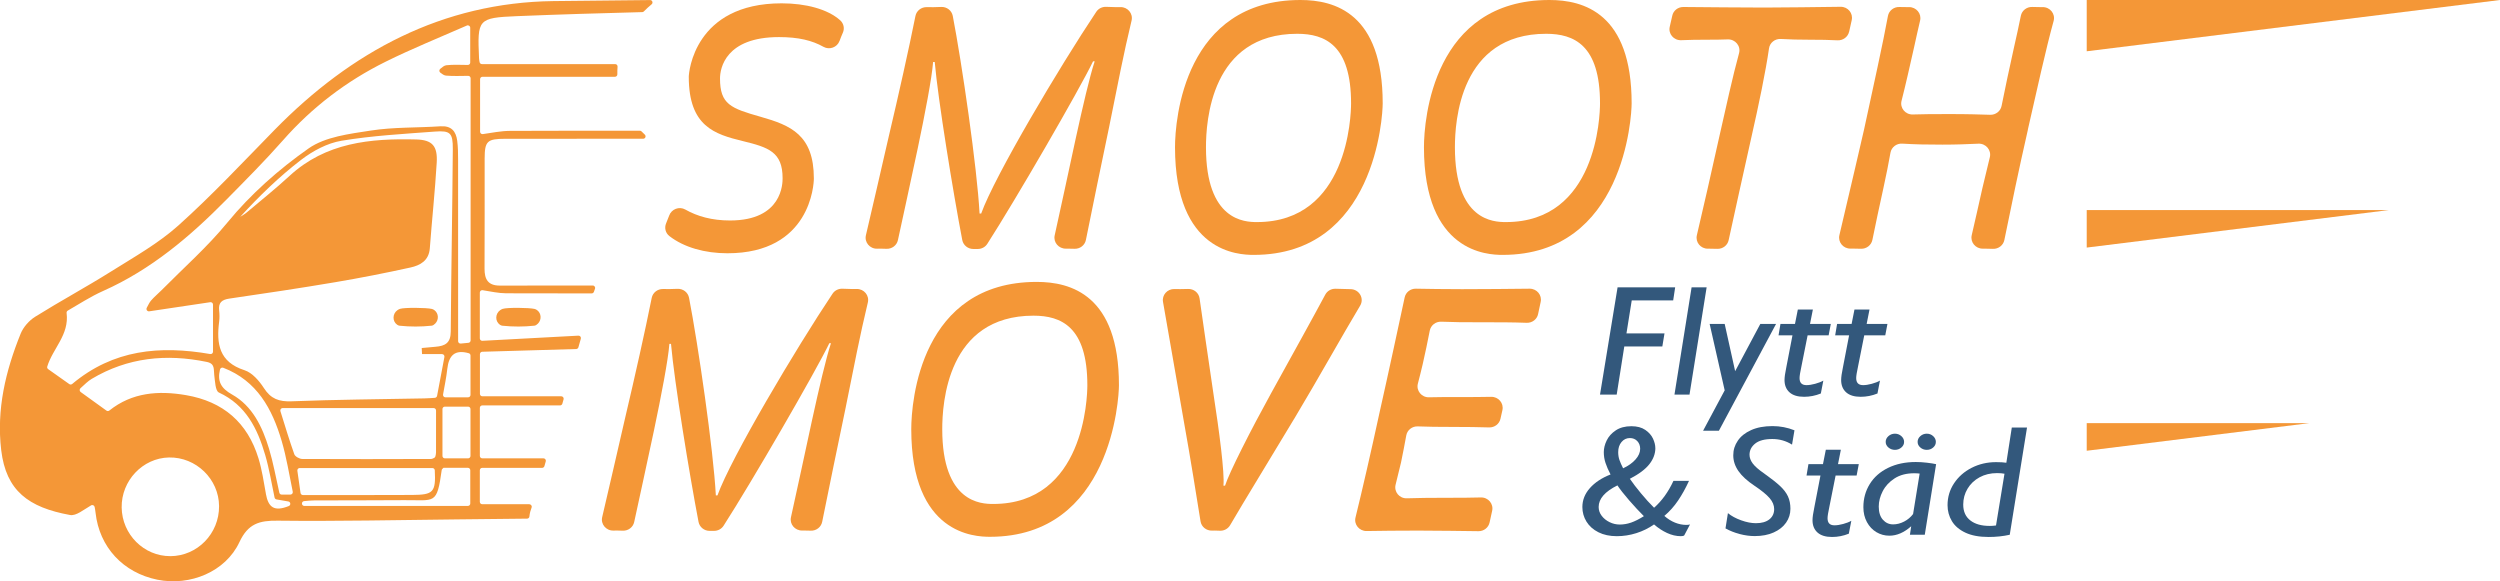 <?xml version="1.0" encoding="UTF-8"?>
<svg id="Layer_2" data-name="Layer 2" xmlns="http://www.w3.org/2000/svg" viewBox="0 0 970.71 225.68">
  <defs>
    <style>
      .cls-1 {
        fill: #f49737;
      }

      .cls-1, .cls-2 {
        stroke-width: 0px;
      }

      .cls-2 {
        fill: #33587c;
      }
    </style>
  </defs>
  <g id="Layer_1-2" data-name="Layer 1">
    <g>
      <g>
        <g>
          <path class="cls-1" d="M155.31,119.92c-.35.12-.69.3-1,.52-1.92,1.34-2.04,4.26-.14,5.62.32.23.64.38.98.41,4.12.43,8.34.43,12.45-.01.49-.05.95-.38,1.4-.83,1.45-1.47,1.34-3.94-.31-5.18-.31-.23-.62-.4-.97-.49-2.13-.52-10.72-.6-12.41-.04Z"/>
          <path class="cls-1" d="M195.2,119.92c-.35.12-.69.3-1,.52-1.92,1.34-2.04,4.26-.14,5.62.32.23.64.38.98.41,4.12.43,8.34.43,12.45-.01.49-.05.95-.38,1.4-.83,1.45-1.47,1.34-3.94-.31-5.18-.31-.23-.62-.4-.97-.49-2.13-.52-10.72-.6-12.41-.04Z"/>
          <path class="cls-1" d="M205.58,195.78h-18.34c-.52,0-.93-.42-.93-.93v-12.26c0-.52.42-.93.93-.93h23.25c.42,0,.78-.28.9-.68.17-.61.35-1.22.52-1.83s-.28-1.19-.9-1.19h-23.76c-.52,0-.93-.42-.93-.93v-18.68c0-.52.42-.93.93-.93h30.2c.42,0,.78-.28.9-.67.16-.56.32-1.12.48-1.69.17-.6-.28-1.19-.9-1.19h-30.65c-.52,0-.93-.42-.93-.93v-15.43c0-.5.4-.92.91-.93,12.19-.36,24.33-.71,36.46-1.06.41-.01.76-.29.87-.68.31-1.11.63-2.22.94-3.33.17-.62-.31-1.22-.95-1.18-12.42.67-24.84,1.33-37.29,2-.53.03-.98-.4-.98-.93v-17.8c0-.57.51-1.01,1.07-.92,3.19.5,6.18,1.19,9.17,1.2,11.06.04,22.12.05,33.18.05.41,0,.77-.27.89-.66s.26-.77.4-1.14c.23-.61-.21-1.27-.87-1.27-12.02,0-24.05.01-36.07.03-4.58,0-5.96-2.4-5.94-6.61.1-14.24,0-28.49.04-42.73.02-6.77.99-7.65,7.99-7.66,17.85,0,35.71-.01,53.56-.02.85,0,1.25-1.03.63-1.61-.43-.4-.84-.81-1.25-1.23-.17-.18-.41-.28-.66-.28-16.83,0-33.66,0-50.49.07-3.49.02-6.98.75-10.49,1.25-.56.08-1.06-.36-1.06-.93v-20.4c0-.52.42-.93.93-.93h51.44c.53,0,.94-.43.93-.96-.02-.99,0-1.97.08-2.95.04-.55-.38-1.01-.93-1.01h-51.73c-.46,0-.84-.33-.92-.78-.1-.59-.19-1.07-.21-1.55-.65-15.07-.51-15.66,14.71-16.29,16.22-.67,32.44-1.14,48.67-1.57.24,0,.46-.1.63-.28.48-.49.97-.97,1.49-1.44.49-.45.99-.88,1.5-1.3.69-.56.3-1.67-.59-1.66-12.51.11-25.02.24-37.53.4-43.01.54-78.48,19.6-108.25,49.99-12.28,12.54-24.29,25.4-37.33,37.1-7.79,6.99-17.18,12.26-26.12,17.87-9.7,6.09-19.8,11.53-29.52,17.6-2.35,1.47-4.59,4-5.63,6.55-5.86,14.49-9.45,29.46-7.56,45.26,1.88,15.8,10.6,22.24,26.75,25.18,2.33.42,5.18-2.02,8.14-3.74.56-.33,1.27,0,1.39.63.13.69.27,1.45.35,2.22,1.46,13.33,10.7,23.33,24.06,26.02,12.65,2.54,26.42-3.09,31.8-14.6,3.35-7.18,7.72-8.42,14.91-8.33,23.29.28,46.59-.27,69.89-.5,8.96-.09,17.93-.19,26.89-.29.47,0,.87-.36.91-.82.12-1.31.47-2.5.85-3.48.24-.61-.21-1.27-.87-1.27ZM66.14,215.94c-10.27.04-18.75-8.43-18.9-18.89-.15-10.42,8.17-19.21,18.37-19.42,10.52-.21,19.38,8.39,19.45,18.88.07,10.68-8.41,19.39-18.92,19.44ZM103.24,191.69c-.83-4.6-1.52-9.28-2.88-13.73-4.26-13.92-13.72-22.05-28.12-24.53-10.78-1.85-20.98-1.05-29.78,5.97-.33.26-.79.28-1.13.03-3.4-2.46-6.57-4.74-10.01-7.22-.48-.35-.52-1.06-.08-1.46,1.65-1.48,2.89-2.76,4.37-3.64,13.97-8.33,28.96-9.82,44.69-6.58,3.3.68,2.6,2.94,2.89,5.11.32,2.36.41,6.12,1.77,6.75,10.54,4.88,15.02,14.04,18.01,24.26,1.58,5.41,2.48,11.03,3.64,16.54.08.37.38.66.76.73,1.43.25,2.87.5,4.58.79.93.16,1.05,1.44.17,1.79-5.62,2.23-7.93.59-8.9-4.82ZM85.09,120.54c-.34-3,.99-4.16,3.97-4.6,13.75-2,27.49-4.06,41.19-6.38,9.75-1.65,19.46-3.56,29.12-5.69,3.79-.83,7.16-2.66,7.52-7.45.83-11.09,2.02-22.15,2.68-33.25.38-6.44-1.65-8.86-7.98-9.02-17.83-.46-35.13,1.2-49.19,14.17-5.36,4.94-11.07,9.51-16.65,14.21-.75.64-1.64,1.11-2.47,1.65,7.38-8.05,15.13-15.58,23.64-22.11,4.52-3.47,10.16-6.5,15.68-7.42,11.95-1.99,24.13-2.65,36.24-3.56,6.01-.45,7.02.51,6.98,6.78-.17,23.63-.62,47.26-.8,70.89-.03,4.34-2.05,5.58-5.98,5.89-1.76.14-3.53.3-5.29.48l.12,2.36h7.77c.58,0,1.02.54.92,1.11-.98,5.22-1.9,10.09-2.85,15.11-.08.42-.44.73-.86.76-1.42.09-2.73.2-4.05.22-17.2.34-34.41.46-51.6,1.13-4.87.19-8.03-.94-10.72-5.12-1.82-2.82-4.55-5.99-7.54-6.95-9.92-3.19-10.94-10.3-9.85-18.84.19-1.46.16-2.93,0-4.39ZM109.76,158.45h58.62c.52,0,.93.42.93.94,0,5.48,0,10.88-.01,16.28,0,.5-.12.99-.23,1.48-.06.29-.25.54-.52.66-.43.2-.79.4-1.15.4-16.67.05-33.34.1-50.01,0-1.07,0-2.79-.93-3.11-1.82-1.89-5.3-3.51-10.69-5.4-16.74-.19-.6.26-1.22.89-1.22ZM112.74,192.04h-3.37c-.44,0-.82-.31-.91-.73-1.38-6.09-2.37-11.7-4.01-17.11-2.58-8.44-6.38-16.54-14.34-21.02-4.42-2.48-5.75-5.18-4.69-9.71.13-.55.72-.88,1.25-.68,13.13,5.05,19.04,15.97,22.72,28.5,1.86,6.33,2.89,12.91,4.28,19.63.12.58-.32,1.12-.91,1.12ZM116.38,181.73h51.51c.49,0,.91.39.93.88.45,8.57-.61,9.51-8.79,9.57-5.89.04-11.78.04-17.67.04-8.18,0-16.36,0-24.74,0-.46,0-.86-.35-.93-.81-.43-2.99-.81-5.69-1.23-8.62-.08-.56.36-1.07.92-1.07ZM181.67,196.45h-63.5c-.52,0-.94-.43-.93-.95,0,0,0-.01,0-.02,0-.48.38-.87.85-.91,1.33-.12,2.65-.26,3.98-.27,11.64-.05,23.28,0,34.92-.1,11.95-.09,12.62,1.95,14.53-11.74.04-.28.4-.51.67-.82h9.48c.52,0,.93.42.93.93v12.94c0,.52-.42.93-.93.93ZM181.75,177.97h-9.02c-.52,0-.93-.42-.93-.93v-18.22c0-.52.42-.93.93-.93h9.02c.52,0,.93.42.93.93v18.22c0,.52-.42.93-.93.93ZM181.76,154.28h-8.81c-.58,0-1.02-.53-.92-1.1.62-3.49,1.29-6.7,1.65-9.95.58-5.17,2.87-7.63,8.35-6.08.4.11.66.48.66.89v15.3c0,.52-.42.93-.93.93ZM181.88,133.11c-1.12.11-2.16.21-2.98.29-.55.05-1.02-.38-1.02-.93,0-23.9,0-47.18-.01-70.47,0-2.43-.03-4.88-.33-7.28-.47-3.76-2.3-5.97-6.56-5.68-9.01.6-18.15.28-27.03,1.66-8.28,1.29-17.64,2.38-24.14,6.94-11.55,8.11-22.51,17.79-31.44,28.68-7.89,9.62-17.03,17.65-25.64,26.36-1.34,1.36-2.84,2.58-4.08,4.02-.59.69-1,1.54-1.67,2.82-.35.68.22,1.47.97,1.36,8.5-1.27,16.08-2.4,23.69-3.54.56-.08,1.07.35,1.07.92v18.3c0,.58-.52,1.01-1.09.91-19.54-3.38-37.62-1.76-53.58,11.62-.32.27-.78.3-1.13.05-2.67-1.89-5.48-3.88-8.2-5.8-.33-.23-.48-.64-.36-1.02,2.14-7.05,8.59-12.3,7.51-20.78-.05-.38.12-.74.45-.93,4.15-2.38,8.77-5.42,13.75-7.64,18.62-8.29,33.78-21.16,47.87-35.47,7.44-7.55,14.94-15.06,21.94-23.01,11.31-12.85,24.65-23,39.89-30.54,10.09-5,20.57-9.23,31.51-14.03.62-.27,1.31.18,1.31.85v13.52c0,.52-.42.94-.94.93-2.99-.03-5.68-.18-8.31.11-.84.09-1.62.76-2.4,1.41-.46.39-.45,1.1.03,1.46.72.55,1.45,1.09,2.21,1.16,2.77.24,5.57.12,8.62.09.52,0,.94.42.94.93v101.8c0,.48-.37.88-.84.93Z"/>
        </g>
        <g>
          <path class="cls-1" d="M325.96,15.92c-.9,2.47-3.9,3.57-6.22,2.26-4.38-2.47-9.7-3.78-17.26-3.78-20.78,0-22.91,12.1-22.91,16.05,0,10.06,4.13,11.59,15.78,14.9,11.64,3.31,20.66,7.01,20.66,23.95,0,2.17-1.25,29.04-33.56,29.04-8.76,0-16.87-2.28-22.54-6.68-1.51-1.17-2.01-3.2-1.27-4.94.44-1.03.83-2.03,1.2-3.04.9-2.5,3.9-3.66,6.25-2.32,4.66,2.64,10.33,4.25,17.37,4.25,20.41,0,20.41-14.52,20.41-16.43,0-10.19-5.51-11.97-15.4-14.39-11.02-2.68-21.03-5.73-21.03-24.97,0-1.66,2.13-28.53,36.06-28.53,9.28,0,17.84,2.22,22.72,6.58,1.36,1.21,1.79,3.14,1.06,4.79-.47,1.06-.9,2.14-1.31,3.27Z"/>
          <path class="cls-1" d="M430.82,48.53c-2.95,14.2-6.72,32.27-9.18,44.63-.41,2.06-2.29,3.53-4.44,3.44-.84-.03-1.66-.05-2.41-.05-.29,0-.59,0-.91,0-2.82.05-4.97-2.48-4.36-5.17,4.94-21.89,11.61-55.62,15.53-67.57h-.63c-5.27,10.98-30.17,53.93-41.07,70.88-.81,1.26-2.23,2.01-3.75,1.99-.51,0-.98,0-1.38,0-.09,0-.19,0-.29,0-2.1,0-3.91-1.46-4.3-3.48-3.52-18.38-9.4-54.37-10.69-69.13h-.63c-1.03,12.96-10.37,53.61-13.66,69.15-.43,2.05-2.32,3.48-4.46,3.39-.8-.03-1.58-.06-2.16-.06-.42,0-.91,0-1.46.02-2.85.07-5-2.52-4.35-5.23,2.54-10.63,5.63-24.41,8.81-38.1,3.99-16.92,7.87-34.25,10.42-47.03.41-2.04,2.26-3.48,4.39-3.44.94.02,1.83.02,2.6.02.6,0,1.8-.04,3.03-.09,2.16-.09,4.06,1.38,4.47,3.46,3.54,18.26,9.47,59.06,10.41,76.75h.63c5.21-14.54,30.58-57.23,44.69-78.33.85-1.27,2.31-1.99,3.86-1.92s2.95.12,3.91.12c.45,0,1,0,1.61-.02,2.85-.05,4.98,2.54,4.32,5.25-3.05,12.62-5.37,24.75-8.55,40.49Z"/>
          <path class="cls-1" d="M486.79,98.97c-5.89,0-30.55-.89-30.55-41.78,0-10.83,3.63-57.19,48.71-57.19,13.27,0,31.93,5.1,31.93,40.12,0,4.97-2.88,58.85-50.08,58.85ZM503.69,13.12c-33.56,0-35.43,34.14-35.43,44.07,0,28.53,15.02,29.04,19.78,29.04,35.31,0,36.56-41.27,36.56-46.11,0-22.67-10.14-27-20.91-27Z"/>
          <path class="cls-1" d="M583.45,98.97c-5.89,0-30.55-.89-30.55-41.78,0-10.83,3.63-57.19,48.71-57.19,13.27,0,31.93,5.1,31.93,40.12,0,4.97-2.88,58.85-50.08,58.85ZM600.35,13.12c-33.56,0-35.43,34.14-35.43,44.07,0,28.53,15.02,29.04,19.78,29.04,35.31,0,36.56-41.27,36.56-46.11,0-22.67-10.14-27-20.91-27Z"/>
          <path class="cls-1" d="M717.98,12.3c-.46,2.06-2.38,3.47-4.54,3.35-3.07-.17-6.57-.23-11.05-.23s-6.76-.08-10.96-.29c-2.26-.12-4.24,1.47-4.55,3.65-1.28,8.93-4.07,22.33-6.78,34.22-3.33,15.14-6.76,30.18-8.89,40.23-.43,2.03-2.29,3.47-4.42,3.39-.96-.04-1.97-.06-3.09-.06-.2,0-.39,0-.57,0-2.81.03-4.9-2.53-4.27-5.21,2.41-10.29,5.57-24.01,8.73-38.35,2.52-11.07,5.2-23.46,7.65-32.33.77-2.79-1.45-5.48-4.4-5.37-2.34.09-4.76.12-7.26.12-4.58,0-7.56.05-10.8.19-2.91.12-5.12-2.52-4.43-5.29.36-1.45.68-2.89.96-4.2.41-2,2.22-3.42,4.31-3.4,7.45.07,24.21.22,31.5.22,6.63,0,21.42-.19,29.56-.3,2.82-.04,4.93,2.51,4.31,5.21-.35,1.5-.68,3.02-1,4.46Z"/>
          <path class="cls-1" d="M787.41,50.32c-3.69,16.18-6.32,29.02-9.15,42.88-.42,2.06-2.32,3.52-4.47,3.42-.92-.04-1.84-.07-3.03-.07-.3,0-.58,0-.85,0-2.84.04-4.96-2.53-4.32-5.23,1.36-5.72,2.54-11.25,4.16-18.34,1.12-4.64,1.94-8.13,2.87-11.93.68-2.76-1.54-5.39-4.44-5.26-4.19.19-8.58.37-13.96.37-6.4,0-10.41-.08-15.63-.39-2.21-.13-4.16,1.38-4.55,3.51-.68,3.82-1.64,8.79-2.73,13.69-1.72,7.98-2.89,13.15-4.29,20.17-.41,2.06-2.3,3.53-4.45,3.45-.88-.03-1.82-.06-2.91-.06-.41,0-.79,0-1.14,0-2.83.05-4.95-2.53-4.31-5.23,3.58-15.02,9.58-41.02,9.58-41.02,3.52-16.34,7.43-33.95,9.26-44.04.38-2.1,2.28-3.6,4.46-3.52.77.03,1.59.04,2.56.04.39,0,.77,0,1.14,0,2.85-.04,4.99,2.53,4.33,5.24-.86,3.55-1.4,6.2-2.35,10.43-1.45,6.44-3.38,15.03-4.85,20.72-.71,2.75,1.47,5.39,4.36,5.3,3.56-.11,7.37-.16,14.01-.16,7.93,0,11.81.16,16.05.28,2.14.06,4.01-1.39,4.42-3.44,1.1-5.49,3.18-15.46,4.82-22.71,1.11-4.93,1.73-7.71,2.66-12.28.41-2.05,2.29-3.52,4.43-3.44.95.04,1.95.06,3.06.06.34,0,.66,0,.96,0,2.9-.04,5.04,2.63,4.28,5.37-3.07,11.12-6.4,26.41-10,42.15Z"/>
        </g>
        <g>
          <path class="cls-1" d="M328.42,157.98c-2.95,14.2-6.72,32.27-9.18,44.63-.41,2.06-2.29,3.53-4.44,3.44-.84-.03-1.66-.05-2.41-.05-.29,0-.59,0-.91,0-2.82.05-4.97-2.48-4.36-5.17,4.94-21.89,11.61-55.62,15.53-67.57h-.63c-5.27,10.98-30.17,53.93-41.07,70.88-.81,1.26-2.23,2.01-3.75,1.99-.51,0-.98,0-1.38,0-.09,0-.19,0-.29,0-2.1,0-3.91-1.46-4.3-3.48-3.52-18.38-9.4-54.37-10.69-69.13h-.63c-1.03,12.96-10.37,53.61-13.66,69.15-.43,2.05-2.32,3.48-4.46,3.39-.8-.03-1.58-.06-2.16-.06-.42,0-.91,0-1.46.02-2.85.07-5-2.52-4.35-5.23,2.54-10.63,5.63-24.41,8.81-38.1,3.99-16.92,7.87-34.25,10.42-47.03.41-2.04,2.26-3.48,4.39-3.44.94.02,1.83.02,2.6.02.6,0,1.8-.04,3.03-.09,2.16-.09,4.06,1.38,4.47,3.46,3.54,18.26,9.47,59.06,10.41,76.75h.63c5.21-14.54,30.58-57.23,44.69-78.33.85-1.27,2.31-1.99,3.86-1.92s2.95.12,3.91.12c.45,0,1,0,1.61-.02,2.85-.05,4.98,2.54,4.32,5.25-3.05,12.62-5.37,24.75-8.55,40.49Z"/>
          <path class="cls-1" d="M384.38,208.43c-5.89,0-30.55-.89-30.55-41.78,0-10.83,3.63-57.19,48.71-57.19,13.27,0,31.93,5.09,31.93,40.12,0,4.97-2.88,58.85-50.08,58.85ZM401.29,122.57c-33.56,0-35.43,34.14-35.43,44.07,0,28.53,15.02,29.04,19.78,29.04,35.31,0,36.56-41.27,36.56-46.11,0-22.67-10.14-27-20.91-27Z"/>
          <path class="cls-1" d="M502.45,162.7c-9.92,16.55-19.21,31.59-24.82,41.23-.82,1.4-2.37,2.23-4.02,2.14-.67-.04-1.34-.06-1.96-.06-.36,0-.71,0-1.04.02-2.21.06-4.12-1.47-4.46-3.6-1.53-9.51-3.8-23.94-6.64-39.73-3.05-17.25-6.02-34.85-7.93-45.47-.48-2.65,1.65-5.06,4.41-5,.68.02,1.41.03,2.27.03.94,0,2.02-.03,3.05-.06,2.24-.08,4.18,1.52,4.47,3.69,1.13,8.28,3.02,20.69,5.38,37.01,2.25,14.52,4.38,30.83,3.88,35.67h.63c1.5-4.84,10.02-21.65,17.9-35.92,9.44-17.1,16.02-28.93,21.01-38.25.78-1.46,2.34-2.34,4.02-2.28,1.88.07,4.26.15,5.64.15.03,0,.06,0,.09,0,3.39,0,5.51,3.57,3.79,6.42-6.73,11.22-15.95,27.79-25.66,44.02Z"/>
          <path class="cls-1" d="M597.24,121.87c-.4,2.07-2.29,3.55-4.44,3.47-5.78-.21-10.82-.21-17.23-.21-7.72,0-10.31,0-15.96-.22-2.17-.09-4.07,1.41-4.46,3.5-.77,4.08-1.79,8.77-2.74,13.02-.66,2.81-1.28,5.27-1.87,7.51-.72,2.75,1.44,5.41,4.34,5.32,3.23-.09,6.73-.09,12.3-.09,3.88,0,8.18,0,11.8-.09,2.84-.07,4.99,2.47,4.38,5.18-.25,1.11-.5,2.23-.75,3.34-.45,2.02-2.3,3.43-4.42,3.36-3.77-.13-9.08-.19-13.64-.19-5.81,0-10.68-.06-14.04-.21-2.19-.1-4.11,1.42-4.48,3.53-.57,3.21-1.32,6.98-2.02,10.43-.74,2.94-1.39,5.83-2.11,8.63s1.45,5.43,4.36,5.33c4.15-.14,9.07-.2,14.78-.2s9.68,0,13.94-.13c2.86-.09,5.03,2.49,4.39,5.22-.35,1.49-.68,3.02-.98,4.47-.42,2-2.22,3.43-4.31,3.41-6.05-.06-14.95-.23-23.43-.23-7.97,0-13.94.08-20.02.17-2.85.04-4.98-2.55-4.31-5.25,2.63-10.72,6.02-25.4,9.31-40.64,3.37-14.93,8-36.49,9.78-44.82.43-2,2.25-3.43,4.34-3.39,4.26.08,11.59.19,17.93.19,8.33,0,19.55-.11,26.23-.19,2.82-.03,4.93,2.51,4.3,5.2-.36,1.54-.7,3.13-.98,4.6Z"/>
        </g>
      </g>
      <g>
        <polygon class="cls-1" points="810.24 19.91 810.24 0 970.71 0 810.24 19.91"/>
        <polygon class="cls-1" points="810.24 96.13 810.24 81.57 927.51 81.57 810.24 96.13"/>
        <polygon class="cls-1" points="810.24 175.02 810.24 164.3 896.65 164.3 810.24 175.02"/>
      </g>
      <g>
        <g>
          <path class="cls-2" d="M633.58,116.63l-2.05,12.82h14.77l-.84,5.07h-14.77l-2.95,18.69h-6.48l6.82-41.64h22.36l-.77,5.07h-16.08Z"/>
          <path class="cls-2" d="M650.17,153.21l6.65-41.64h5.84l-6.65,41.64h-5.84Z"/>
          <path class="cls-2" d="M683.5,125.79h6.11l-22.19,41.46h-6.14l8.39-15.68-5.84-25.78h5.84l4.06,18.33,9.77-18.33Z"/>
          <path class="cls-2" d="M710.87,125.79l-.84,4.41h-8.16l-2.42,12.13c-.47,2.17-.71,3.66-.71,4.47,0,1.83.89,2.74,2.69,2.74.96,0,2.09-.17,3.37-.52,1.29-.35,2.34-.76,3.17-1.24l-.97,5.01c-2.1.85-4.28,1.28-6.51,1.28-2.48,0-4.37-.58-5.66-1.74-1.29-1.16-1.93-2.76-1.93-4.78,0-1.07.23-2.74.71-5.01l2.38-12.34h-5.41l.74-4.41h5.64l1.11-5.6h5.84l-1.11,5.6h8.06Z"/>
          <path class="cls-2" d="M732.86,125.79l-.84,4.41h-8.16l-2.42,12.13c-.47,2.17-.71,3.66-.71,4.47,0,1.83.89,2.74,2.69,2.74.96,0,2.09-.17,3.37-.52,1.29-.35,2.34-.76,3.17-1.24l-.97,5.01c-2.1.85-4.28,1.28-6.51,1.28-2.48,0-4.37-.58-5.66-1.74-1.29-1.16-1.93-2.76-1.93-4.78,0-1.07.23-2.74.71-5.01l2.38-12.34h-5.41l.74-4.41h5.64l1.11-5.6h5.84l-1.11,5.6h8.06Z"/>
        </g>
        <g>
          <path class="cls-2" d="M642.75,173.96c0,2.19-.77,4.27-2.3,6.24-1.53,1.98-4.07,3.88-7.6,5.71,1.14,1.67,2.57,3.54,4.3,5.62,1.72,2.08,3.42,3.95,5.1,5.62,3.04-2.68,5.55-6.16,7.52-10.43h6.04c-1.28,2.8-2.69,5.34-4.23,7.62-1.54,2.28-3.32,4.27-5.34,5.98,1.3,1.15,2.68,2.02,4.15,2.61,1.47.59,2.93.88,4.38.88.56,0,1.04-.06,1.44-.18l-2.25,4.26c-.25.2-.68.3-1.31.3-1.79,0-3.58-.42-5.37-1.25-1.79-.83-3.47-1.94-5.04-3.31-2.1,1.47-4.39,2.6-6.87,3.38-2.47.78-5,1.18-7.57,1.18-2.75,0-5.14-.51-7.15-1.52-2.01-1.01-3.56-2.38-4.63-4.11s-1.61-3.63-1.61-5.69c0-2.7.97-5.15,2.92-7.35,1.95-2.2,4.62-3.96,8.02-5.29-.87-1.67-1.53-3.17-1.96-4.5-.44-1.33-.66-2.72-.66-4.17s.37-2.98,1.12-4.53,1.93-2.86,3.54-3.93c1.61-1.07,3.63-1.61,6.04-1.61,2.22,0,4.02.48,5.41,1.43s2.38,2.08,2.99,3.38c.6,1.3.91,2.53.91,3.68ZM628.92,203.67c1.48,0,2.95-.25,4.42-.76,1.47-.51,3.12-1.34,4.95-2.49-1.84-1.83-3.75-3.89-5.74-6.18-1.99-2.3-3.5-4.22-4.53-5.77-4.86,2.41-7.29,5.2-7.29,8.38,0,1.25.39,2.39,1.18,3.43.78,1.03,1.81,1.86,3.07,2.47,1.26.62,2.58.92,3.95.92ZM630.23,181.83c2.01-.93,3.62-2.08,4.82-3.43,1.2-1.35,1.8-2.73,1.8-4.14,0-1.19-.37-2.19-1.11-2.98-.74-.79-1.7-1.19-2.89-1.19-1.3,0-2.38.51-3.24,1.54-.86,1.02-1.29,2.33-1.29,3.92,0,1.13.17,2.17.5,3.1s.81,2,1.41,3.19Z"/>
          <path class="cls-2" d="M696.76,167.1l-.94,5.54c-2.31-1.45-4.86-2.18-7.65-2.18-2.98,0-5.2.59-6.66,1.77-1.47,1.18-2.2,2.63-2.2,4.34,0,1.13.41,2.26,1.24,3.38.83,1.12,2.29,2.41,4.4,3.86,2.71,1.93,4.77,3.55,6.19,4.87,1.42,1.32,2.45,2.67,3.09,4.05.64,1.38.96,2.99.96,4.81,0,1.99-.56,3.79-1.68,5.39-1.12,1.61-2.73,2.88-4.83,3.82s-4.56,1.4-7.35,1.4c-1.88,0-3.82-.26-5.83-.79s-3.84-1.26-5.52-2.19l.94-5.93c1.34,1.11,3.06,2.04,5.14,2.79s4,1.12,5.74,1.12c2.24,0,3.98-.5,5.22-1.49,1.24-.99,1.86-2.33,1.86-3.99,0-1.47-.59-2.89-1.76-4.25-1.17-1.36-3.15-2.98-5.93-4.84-2.8-1.87-4.86-3.76-6.19-5.68-1.33-1.92-2-3.95-2-6.1s.58-3.93,1.75-5.66c1.16-1.73,2.89-3.11,5.19-4.14,2.29-1.03,5.06-1.55,8.31-1.55,2.96,0,5.8.55,8.53,1.64Z"/>
          <path class="cls-2" d="M721.74,180.22l-.84,4.41h-8.16l-2.42,12.13c-.47,2.17-.71,3.66-.71,4.47,0,1.83.89,2.74,2.69,2.74.96,0,2.09-.17,3.37-.52,1.29-.35,2.34-.76,3.17-1.24l-.97,5.01c-2.1.85-4.28,1.28-6.51,1.28-2.48,0-4.37-.58-5.66-1.74-1.29-1.16-1.93-2.76-1.93-4.78,0-1.07.23-2.74.71-5.01l2.38-12.34h-5.41l.74-4.41h5.64l1.11-5.6h5.84l-1.11,5.6h8.06Z"/>
          <path class="cls-2" d="M751.76,180.22l-4.4,27.42h-5.77l.5-3.31c-2.75,2.44-5.57,3.67-8.46,3.67-1.84,0-3.52-.46-5.05-1.37-1.53-.91-2.76-2.21-3.68-3.9-.92-1.69-1.38-3.63-1.38-5.81,0-3.3.82-6.28,2.47-8.96s4.02-4.77,7.12-6.29,6.69-2.28,10.76-2.28c1.37,0,2.81.09,4.33.27,1.52.18,2.71.37,3.56.57ZM735.07,203.61c1.45,0,2.88-.37,4.28-1.1,1.4-.73,2.56-1.71,3.47-2.92l2.55-15.71c-.65-.08-1.36-.12-2.12-.12-3,0-5.53.66-7.59,1.98s-3.6,2.98-4.63,4.98c-1.03,2-1.54,3.99-1.54,5.98,0,2.21.54,3.91,1.61,5.11,1.07,1.2,2.4,1.8,3.96,1.8ZM739.33,171.57c0,.86-.35,1.59-1.06,2.19-.71.61-1.54.91-2.5.91s-1.8-.3-2.52-.91c-.72-.61-1.07-1.34-1.07-2.19s.36-1.6,1.07-2.23,1.56-.95,2.52-.95,1.8.32,2.5.95,1.06,1.38,1.06,2.23ZM751.66,171.57c0,.86-.35,1.59-1.04,2.19-.69.61-1.52.91-2.48.91s-1.8-.3-2.5-.91c-.71-.61-1.06-1.34-1.06-2.19s.35-1.6,1.06-2.23,1.54-.95,2.5-.95,1.79.32,2.48.95,1.04,1.38,1.04,2.23Z"/>
          <path class="cls-2" d="M772.14,208.5c-3.63,0-6.63-.56-9.01-1.68s-4.13-2.62-5.25-4.49c-1.12-1.87-1.68-3.92-1.68-6.17,0-3.1.83-5.92,2.5-8.46s3.95-4.56,6.83-6.04c2.89-1.48,6.05-2.22,9.5-2.22,1.7,0,3.03.08,4,.24l2.12-13.68h5.91l-6.71,41.64c-2.62.58-5.35.86-8.19.86ZM772.47,204.21c.87,0,1.72-.06,2.55-.18l3.29-20.09c-.83-.16-1.79-.24-2.89-.24-2.53,0-4.79.54-6.78,1.62-1.99,1.08-3.55,2.56-4.67,4.43-1.12,1.87-1.68,3.92-1.68,6.17,0,2.68.92,4.73,2.75,6.15,1.83,1.42,4.31,2.13,7.42,2.13Z"/>
        </g>
      </g>
    </g>
  </g>
</svg>